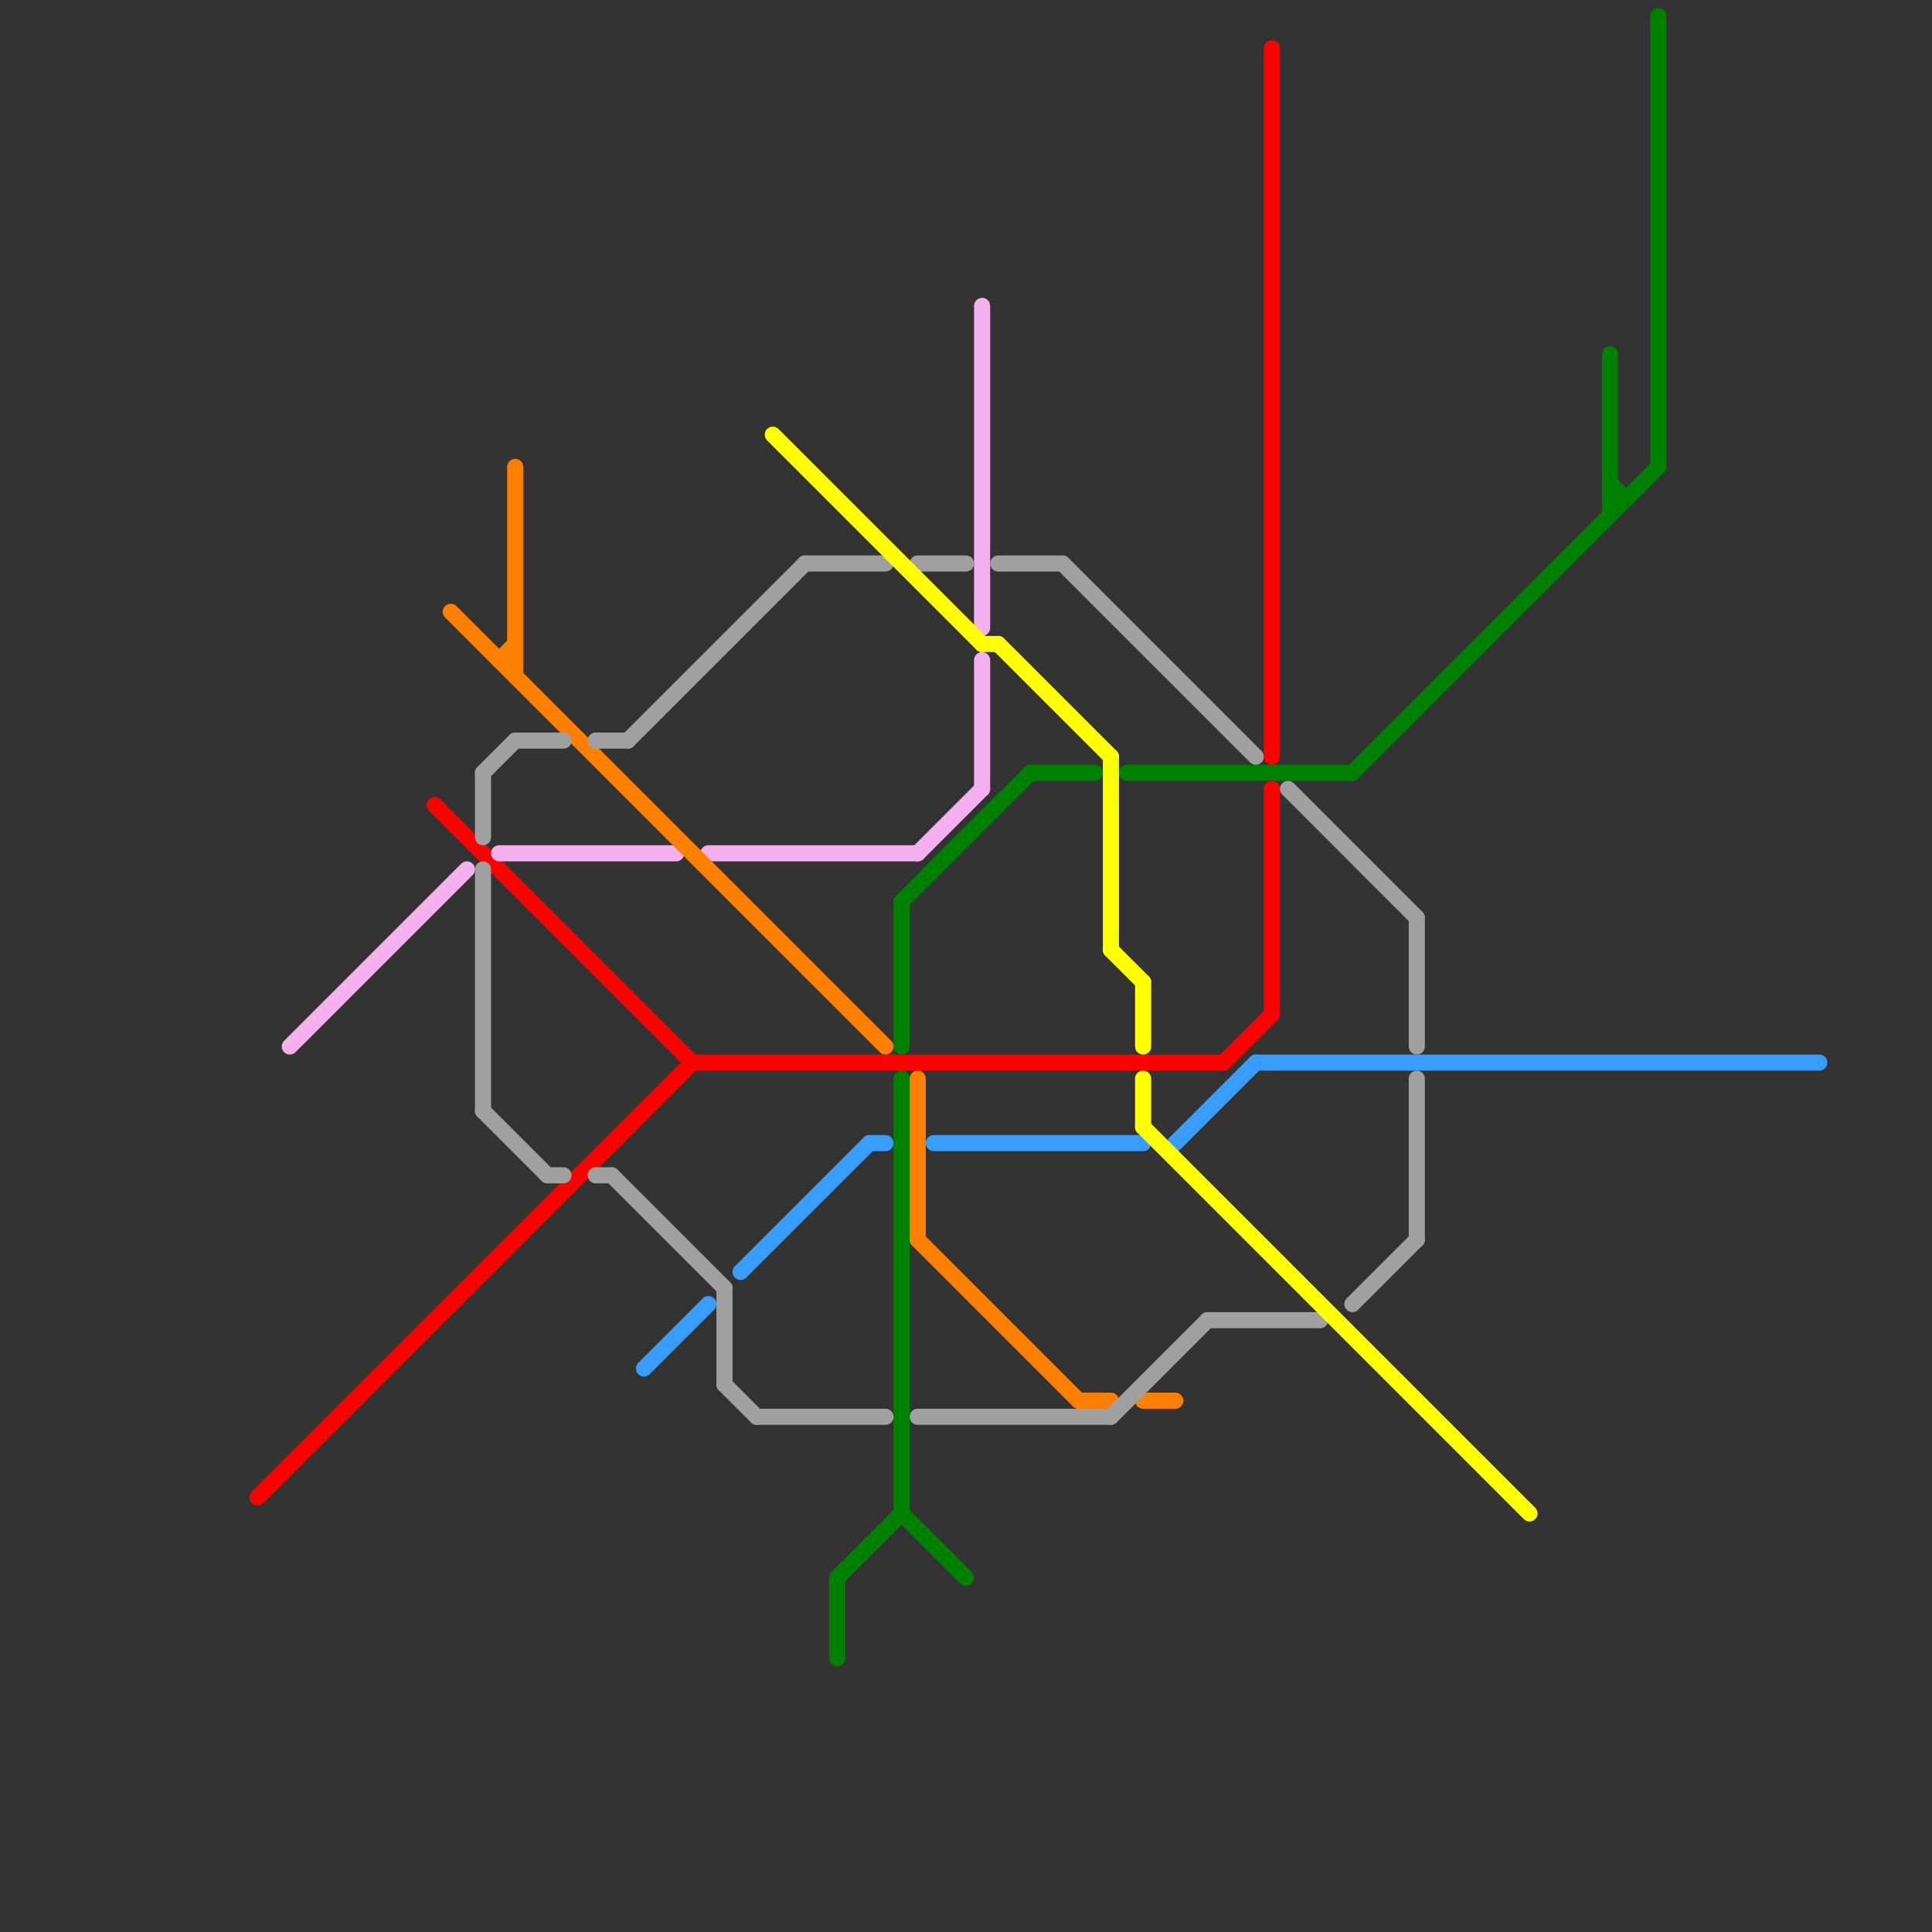 
<svg version="1.1" xmlns="http://www.w3.org/2000/svg" viewBox="0 0 120 120">
<rect x="0" y="0" width="120" height="120" fill="#333333" stroke="none"/>
<style>text { font: 1px Helvetica; font-weight: 600; white-space: pre; dominant-baseline: central; } line { stroke-width: 1; fill: none; stroke-linecap: round; stroke-linejoin: round; } .c0 { stroke: #008000 } .c1 { stroke: #399cff } .c2 { stroke: #ff0000 } .c3 { stroke: #f5b1ef } .c4 { stroke: #ff8000 } .c5 { stroke: #a0a0a0 } .c6 { stroke: #ffff00 }</style><defs><g id="wm-xf"><circle r="1.2" fill="#000"/><circle r="0.9" fill="#fff"/><circle r="0.6" fill="#000"/><circle r="0.3" fill="#fff"/></g><g id="wm"><circle r="0.6" fill="#000"/><circle r="0.3" fill="#fff"/></g></defs><line class="c0" x1="56" y1="56" x2="64" y2="48"/><line class="c0" x1="56" y1="67" x2="56" y2="94"/><line class="c0" x1="103" y1="1" x2="103" y2="29"/><line class="c0" x1="56" y1="94" x2="60" y2="98"/><line class="c0" x1="100" y1="31" x2="101" y2="31"/><line class="c0" x1="84" y1="48" x2="103" y2="29"/><line class="c0" x1="70" y1="48" x2="84" y2="48"/><line class="c0" x1="100" y1="22" x2="100" y2="32"/><line class="c0" x1="64" y1="48" x2="68" y2="48"/><line class="c0" x1="52" y1="98" x2="56" y2="94"/><line class="c0" x1="52" y1="98" x2="52" y2="103"/><line class="c0" x1="100" y1="30" x2="101" y2="31"/><line class="c0" x1="56" y1="56" x2="56" y2="65"/><line class="c1" x1="54" y1="71" x2="55" y2="71"/><line class="c1" x1="73" y1="71" x2="78" y2="66"/><line class="c1" x1="58" y1="71" x2="71" y2="71"/><line class="c1" x1="46" y1="79" x2="54" y2="71"/><line class="c1" x1="40" y1="85" x2="44" y2="81"/><line class="c1" x1="78" y1="66" x2="113" y2="66"/><line class="c2" x1="76" y1="66" x2="79" y2="63"/><line class="c2" x1="43" y1="66" x2="76" y2="66"/><line class="c2" x1="16" y1="93" x2="43" y2="66"/><line class="c2" x1="79" y1="3" x2="79" y2="47"/><line class="c2" x1="27" y1="50" x2="43" y2="66"/><line class="c2" x1="79" y1="49" x2="79" y2="63"/><line class="c3" x1="61" y1="19" x2="61" y2="39"/><line class="c3" x1="31" y1="53" x2="42" y2="53"/><line class="c3" x1="44" y1="53" x2="57" y2="53"/><line class="c3" x1="18" y1="65" x2="29" y2="54"/><line class="c3" x1="61" y1="41" x2="61" y2="49"/><line class="c3" x1="57" y1="53" x2="61" y2="49"/><line class="c4" x1="57" y1="67" x2="57" y2="77"/><line class="c4" x1="67" y1="87" x2="69" y2="87"/><line class="c4" x1="71" y1="87" x2="73" y2="87"/><line class="c4" x1="28" y1="38" x2="55" y2="65"/><line class="c4" x1="31" y1="41" x2="32" y2="40"/><line class="c4" x1="57" y1="77" x2="67" y2="87"/><line class="c4" x1="32" y1="29" x2="32" y2="42"/><line class="c4" x1="31" y1="41" x2="32" y2="41"/><line class="c5" x1="57" y1="35" x2="60" y2="35"/><line class="c5" x1="88" y1="67" x2="88" y2="77"/><line class="c5" x1="69" y1="88" x2="75" y2="82"/><line class="c5" x1="84" y1="81" x2="88" y2="77"/><line class="c5" x1="38" y1="73" x2="45" y2="80"/><line class="c5" x1="45" y1="86" x2="47" y2="88"/><line class="c5" x1="62" y1="35" x2="66" y2="35"/><line class="c5" x1="32" y1="46" x2="35" y2="46"/><line class="c5" x1="75" y1="82" x2="82" y2="82"/><line class="c5" x1="80" y1="49" x2="88" y2="57"/><line class="c5" x1="37" y1="46" x2="39" y2="46"/><line class="c5" x1="37" y1="73" x2="38" y2="73"/><line class="c5" x1="45" y1="80" x2="45" y2="86"/><line class="c5" x1="30" y1="69" x2="34" y2="73"/><line class="c5" x1="66" y1="35" x2="78" y2="47"/><line class="c5" x1="34" y1="73" x2="35" y2="73"/><line class="c5" x1="47" y1="88" x2="55" y2="88"/><line class="c5" x1="50" y1="35" x2="55" y2="35"/><line class="c5" x1="39" y1="46" x2="50" y2="35"/><line class="c5" x1="30" y1="54" x2="30" y2="69"/><line class="c5" x1="30" y1="48" x2="32" y2="46"/><line class="c5" x1="30" y1="48" x2="30" y2="52"/><line class="c5" x1="57" y1="88" x2="69" y2="88"/><line class="c5" x1="88" y1="57" x2="88" y2="65"/><line class="c6" x1="71" y1="61" x2="71" y2="65"/><line class="c6" x1="71" y1="67" x2="71" y2="70"/><line class="c6" x1="48" y1="27" x2="61" y2="40"/><line class="c6" x1="61" y1="40" x2="62" y2="40"/><line class="c6" x1="71" y1="70" x2="95" y2="94"/><line class="c6" x1="69" y1="47" x2="69" y2="59"/><line class="c6" x1="69" y1="59" x2="71" y2="61"/><line class="c6" x1="62" y1="40" x2="69" y2="47"/>
</svg>
